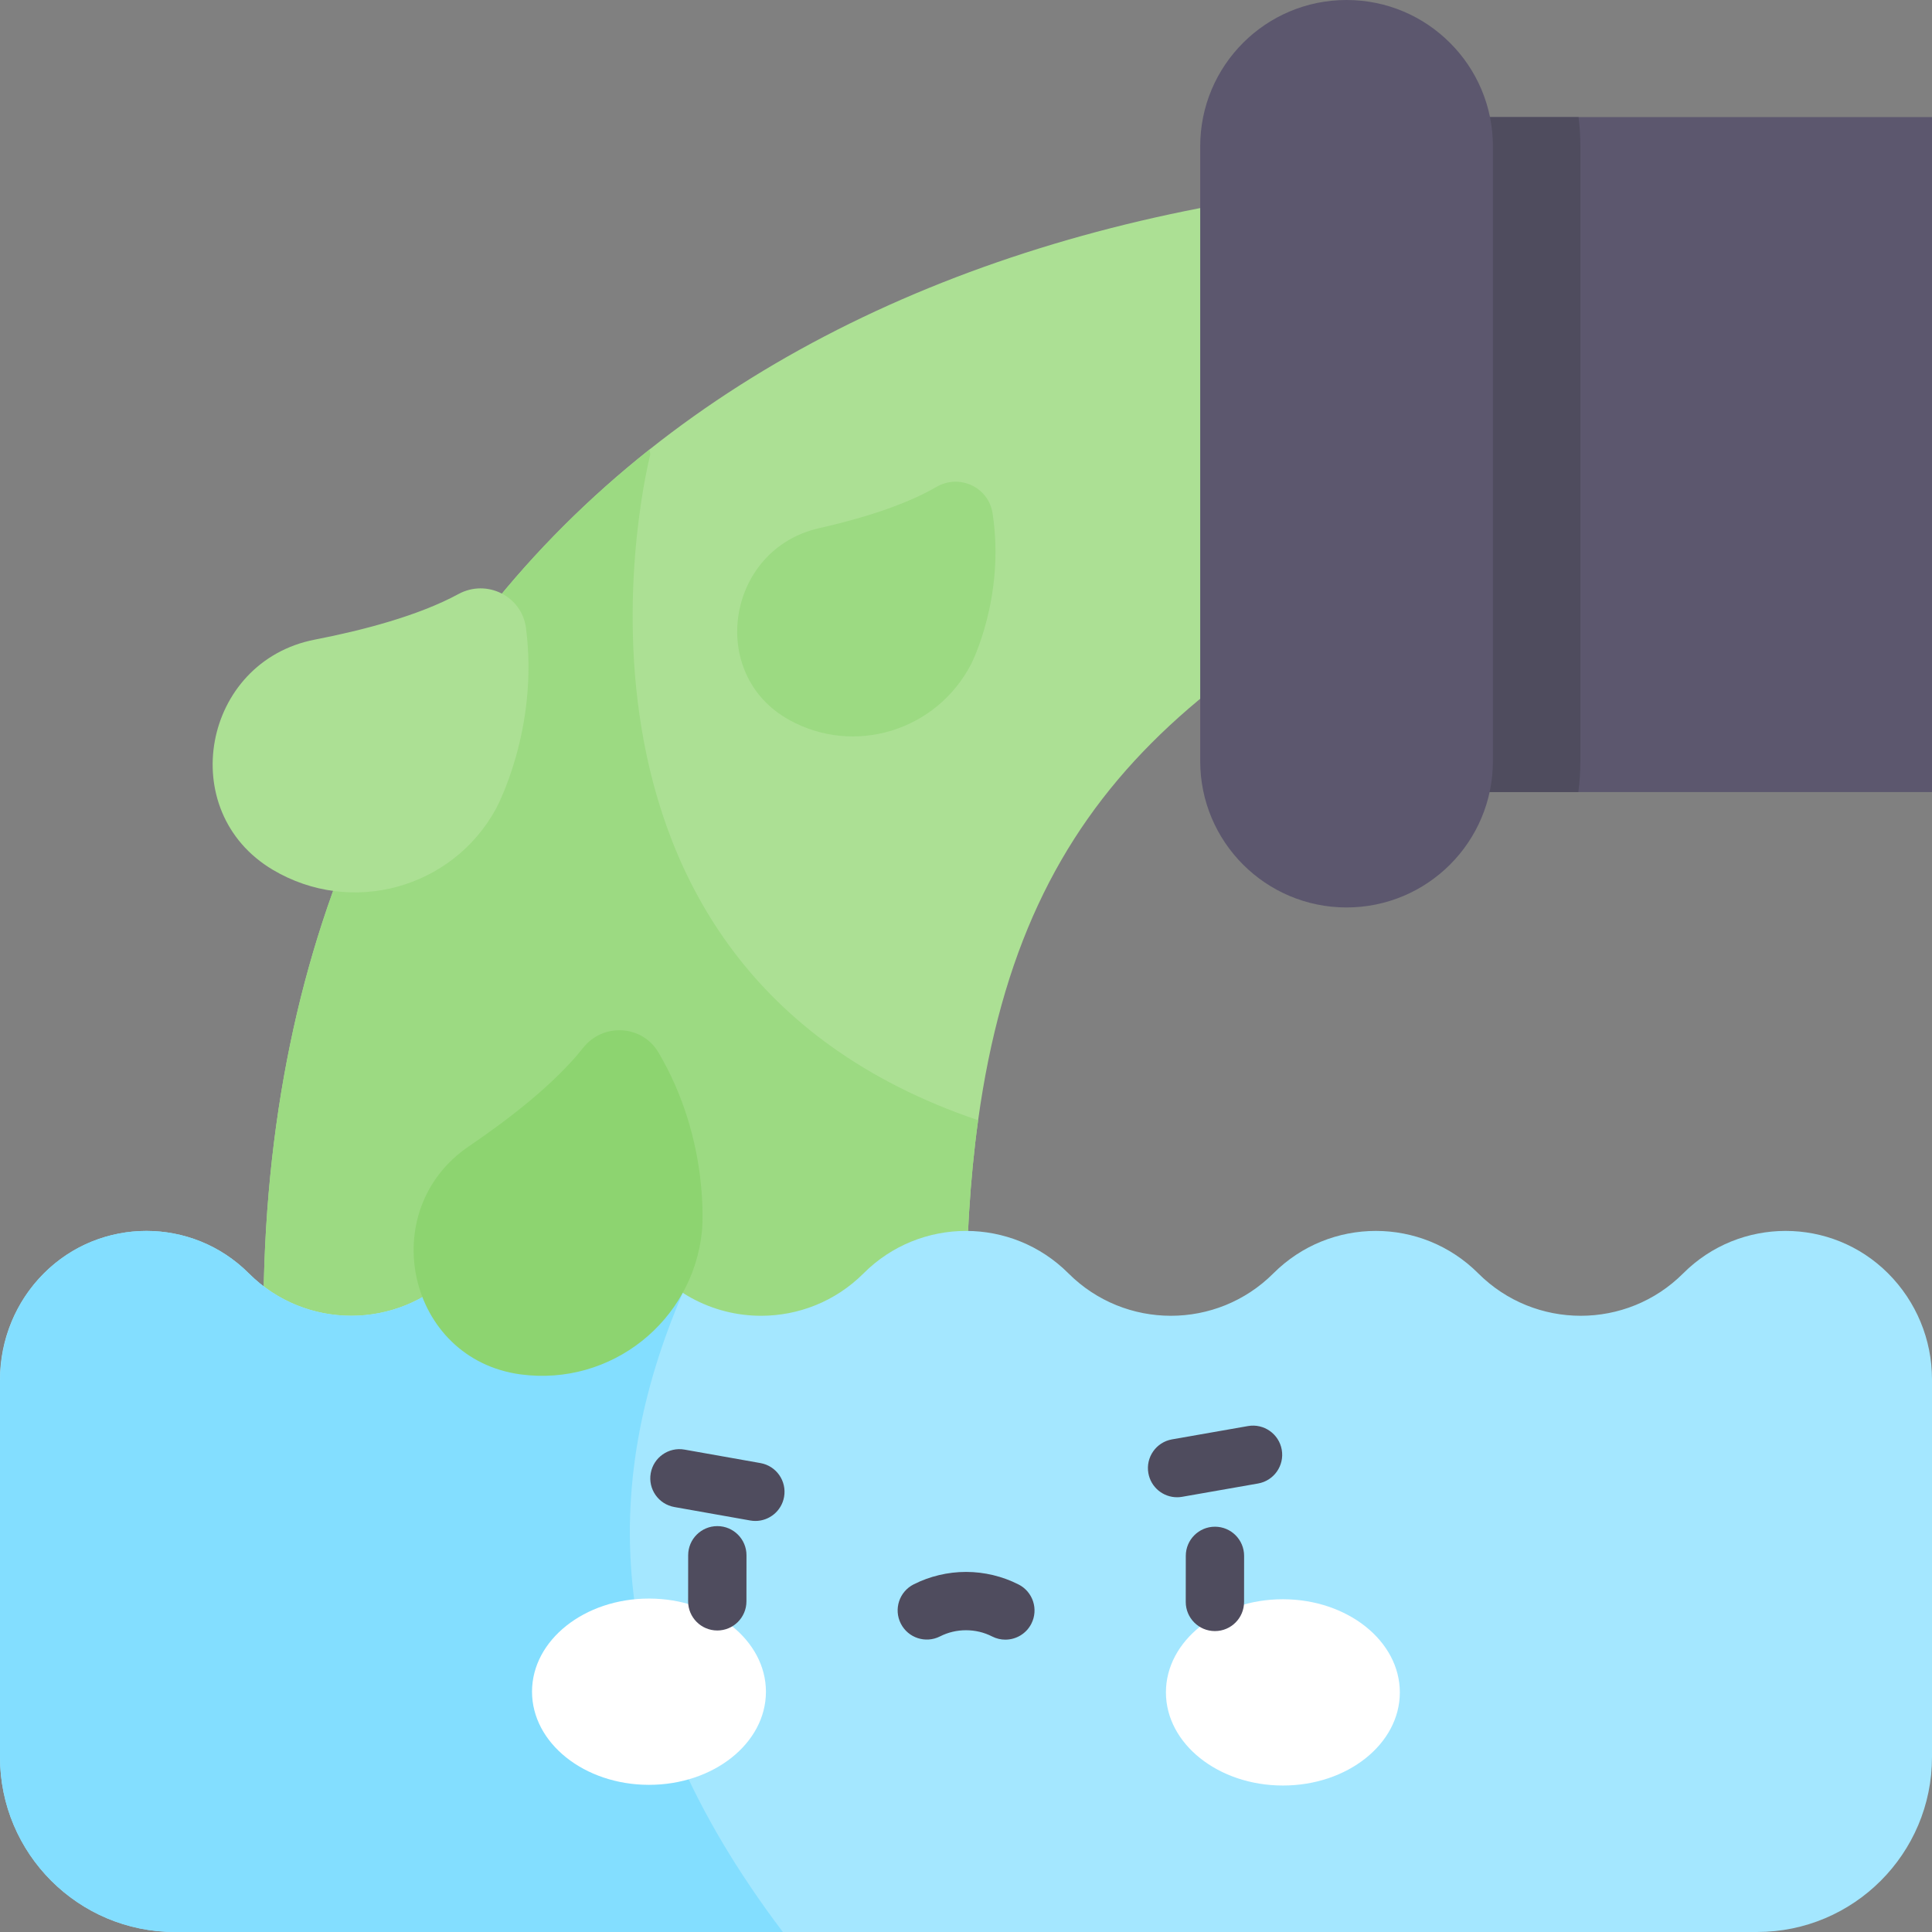 <svg xmlns="http://www.w3.org/2000/svg" width="512" viewBox="0 0 512 512" height="512" id="Capa_1"><rect x="0" y="0" width="512" height="512" fill="#808080" stroke="none"/><g><path fill="#ace094" d="m411.154 46.549v85.33c-92.274 41.645-139.741 76.799-151.939 164.993-2.164 15.63-3.215 32.929-3.215 52.216l-90.233 27.06-95.954-27.06c0-102.835 38.74-179.531 102.33-229.975 60.923-48.341 144.666-72.564 239.011-72.564z"></path><path fill="#9cda82" d="m259.215 296.872c-2.164 15.63-3.215 32.929-3.215 52.216l-90.233 27.06-95.954-27.06c0-102.835 38.74-179.531 102.33-229.975.124.876.185 1.35.185 1.35s-35.05 135.115 86.887 176.409z"></path><path fill="#ace094" d="m139.39 166.415c3.513 27.056-7.995 48.002-7.995 48.002-11.591 21.08-38.348 28.416-59.109 16.083-26.056-15.486-18.607-55.204 11.138-60.994 12.745-2.473 27.499-6.336 38.09-12.086 7.491-4.059 16.774.547 17.876 8.995z"></path><path fill="#9cda82" d="m263.047 136.042c3.41 22.296-5.667 39.904-5.667 39.904-9.128 17.732-31.022 24.47-48.352 14.775-21.75-12.158-16.392-45.199 7.995-50.732 10.447-2.359 22.512-5.924 31.126-10.942 6.1-3.545 13.827.03 14.898 6.995z"></path><path fill="#a4e7ff" d="m512 365.542v100.094c0 25.604-20.76 46.364-46.363 46.364h-419.273c-25.603 0-46.364-20.76-46.364-46.364v-100.094c0-10.529 4.183-20.637 11.632-28.086 3.75-3.75 8.077-6.563 12.704-8.438 4.626-1.875 9.541-2.813 14.455-2.813 9.829 0 19.658 3.75 27.149 11.251 7.49 7.5 17.32 11.24 27.149 11.24s19.658-3.74 27.159-11.24c7.501-7.501 17.319-11.251 27.149-11.251 9.829 0 19.648 3.75 27.148 11.251 2.617 2.617 5.523 4.781 8.613 6.481 5.759 3.173 12.147 4.76 18.546 4.76 9.819 0 19.648-3.74 27.148-11.24 7.49-7.501 17.32-11.251 27.149-11.251s19.658 3.75 27.149 11.251c7.501 7.5 17.33 11.24 27.148 11.24 9.829 0 19.658-3.74 27.159-11.24 7.501-7.501 17.319-11.251 27.148-11.251s19.648 3.75 27.149 11.251c7.501 7.5 17.33 11.24 27.159 11.24s19.658-3.74 27.149-11.24c14.991-15.001 39.306-15.001 54.307 0 3.73 3.73 6.635 8.119 8.613 12.889s3.018 9.932 3.018 15.196z"></path><path fill="#5c576e" d="m372.363 31.033h139.637v178.871h-139.637z"></path><path fill="#4f4c5e" d="m418.819 38.791v162.902c0 2.782-.185 5.522-.536 8.211h-45.921v-178.871h45.972c.321 2.555.485 5.141.485 7.758z"></path><path fill="#5c576e" d="m395.638 38.791v162.902c0 21.43-17.371 38.791-38.791 38.791s-38.781-17.361-38.781-38.791v-162.902c0-21.43 17.361-38.791 38.781-38.791 10.715 0 20.41 4.338 27.427 11.364 7.026 7.017 11.364 16.712 11.364 27.427z"></path><path fill="#83deff" d="m207.462 512h-161.098c-25.606 0-46.364-20.758-46.364-46.364v-99.416c0-9.018 2.791-17.894 8.326-25.014 4.408-5.67 9.953-9.733 16.01-12.188 4.626-1.875 9.541-2.813 14.455-2.813 9.829 0 19.658 3.75 27.149 11.251 7.49 7.5 17.32 11.24 27.149 11.24s19.658-3.74 27.159-11.24c7.501-7.501 17.319-11.251 27.149-11.251 9.829 0 19.648 3.75 27.148 11.251 1.981 1.981 4.127 3.702 6.393 5.159-21.873 50.939-21.766 105.548 26.524 169.385z"></path><ellipse transform="matrix(.001 -1 1 .001 -276.537 619.868)" ry="30.995" rx="24.683" fill="#fff" cy="448.351" cx="171.998"></ellipse><ellipse transform="matrix(.001 -1 1 .001 -108.893 788.052)" ry="30.995" rx="24.683" fill="#fff" cy="448.53" cx="340.001"></ellipse><g fill="#4f4c5e"><path d="m190.088 432.096c-.003 0-.005 0-.008 0-4.268-.004-7.724-3.467-7.72-7.734l.012-12.206c.004-4.265 3.463-7.72 7.727-7.72h.008c4.268.004 7.724 3.467 7.72 7.734l-.012 12.206c-.004 4.265-3.463 7.72-7.727 7.72z"></path><path d="m321.963 432.254c-.003 0-.004 0-.008 0-4.268-.004-7.724-3.467-7.72-7.734l.012-12.207c.004-4.265 3.463-7.72 7.727-7.72h.008c4.268.004 7.724 3.467 7.72 7.734l-.012 12.207c-.003 4.265-3.462 7.72-7.727 7.72z"></path><path d="m266.426 434.525c-1.18 0-2.377-.272-3.5-.843-2.148-1.094-4.473-1.649-6.909-1.652-.005 0-.011 0-.017 0-2.429 0-4.749.551-6.897 1.638-3.808 1.926-8.457.402-10.383-3.406-1.927-3.808-.402-8.457 3.406-10.385 4.27-2.16 9.068-3.302 13.876-3.302h.033c4.822.005 9.629 1.158 13.904 3.334 3.803 1.936 5.316 6.588 3.38 10.392-1.366 2.681-4.079 4.224-6.893 4.224z"></path><path d="m200.19 403.067c-.448 0-.902-.039-1.359-.12l-20.122-3.57c-4.202-.746-7.004-4.756-6.259-8.959s4.76-7.004 8.958-6.258l20.122 3.57c4.202.746 7.004 4.756 6.259 8.959-.664 3.745-3.923 6.378-7.599 6.378z"></path><path d="m311.928 396.787c-3.683 0-6.944-2.642-7.602-6.394-.737-4.204 2.074-8.209 6.277-8.946l20.13-3.528c4.201-.732 8.208 2.074 8.945 6.277.737 4.204-2.074 8.209-6.277 8.946l-20.13 3.528c-.451.079-.9.117-1.343.117z"></path></g><path fill="#8dd470" d="m174.503 278.925c13.878 23.491 11.529 47.271 11.529 47.271-2.359 23.934-24.078 41.212-48.023 38.039-30.044-3.998-38.822-43.438-13.744-60.458 10.746-7.295 22.79-16.639 30.27-26.087 5.286-6.688 15.63-6.112 19.968 1.235z"></path></g></svg>
